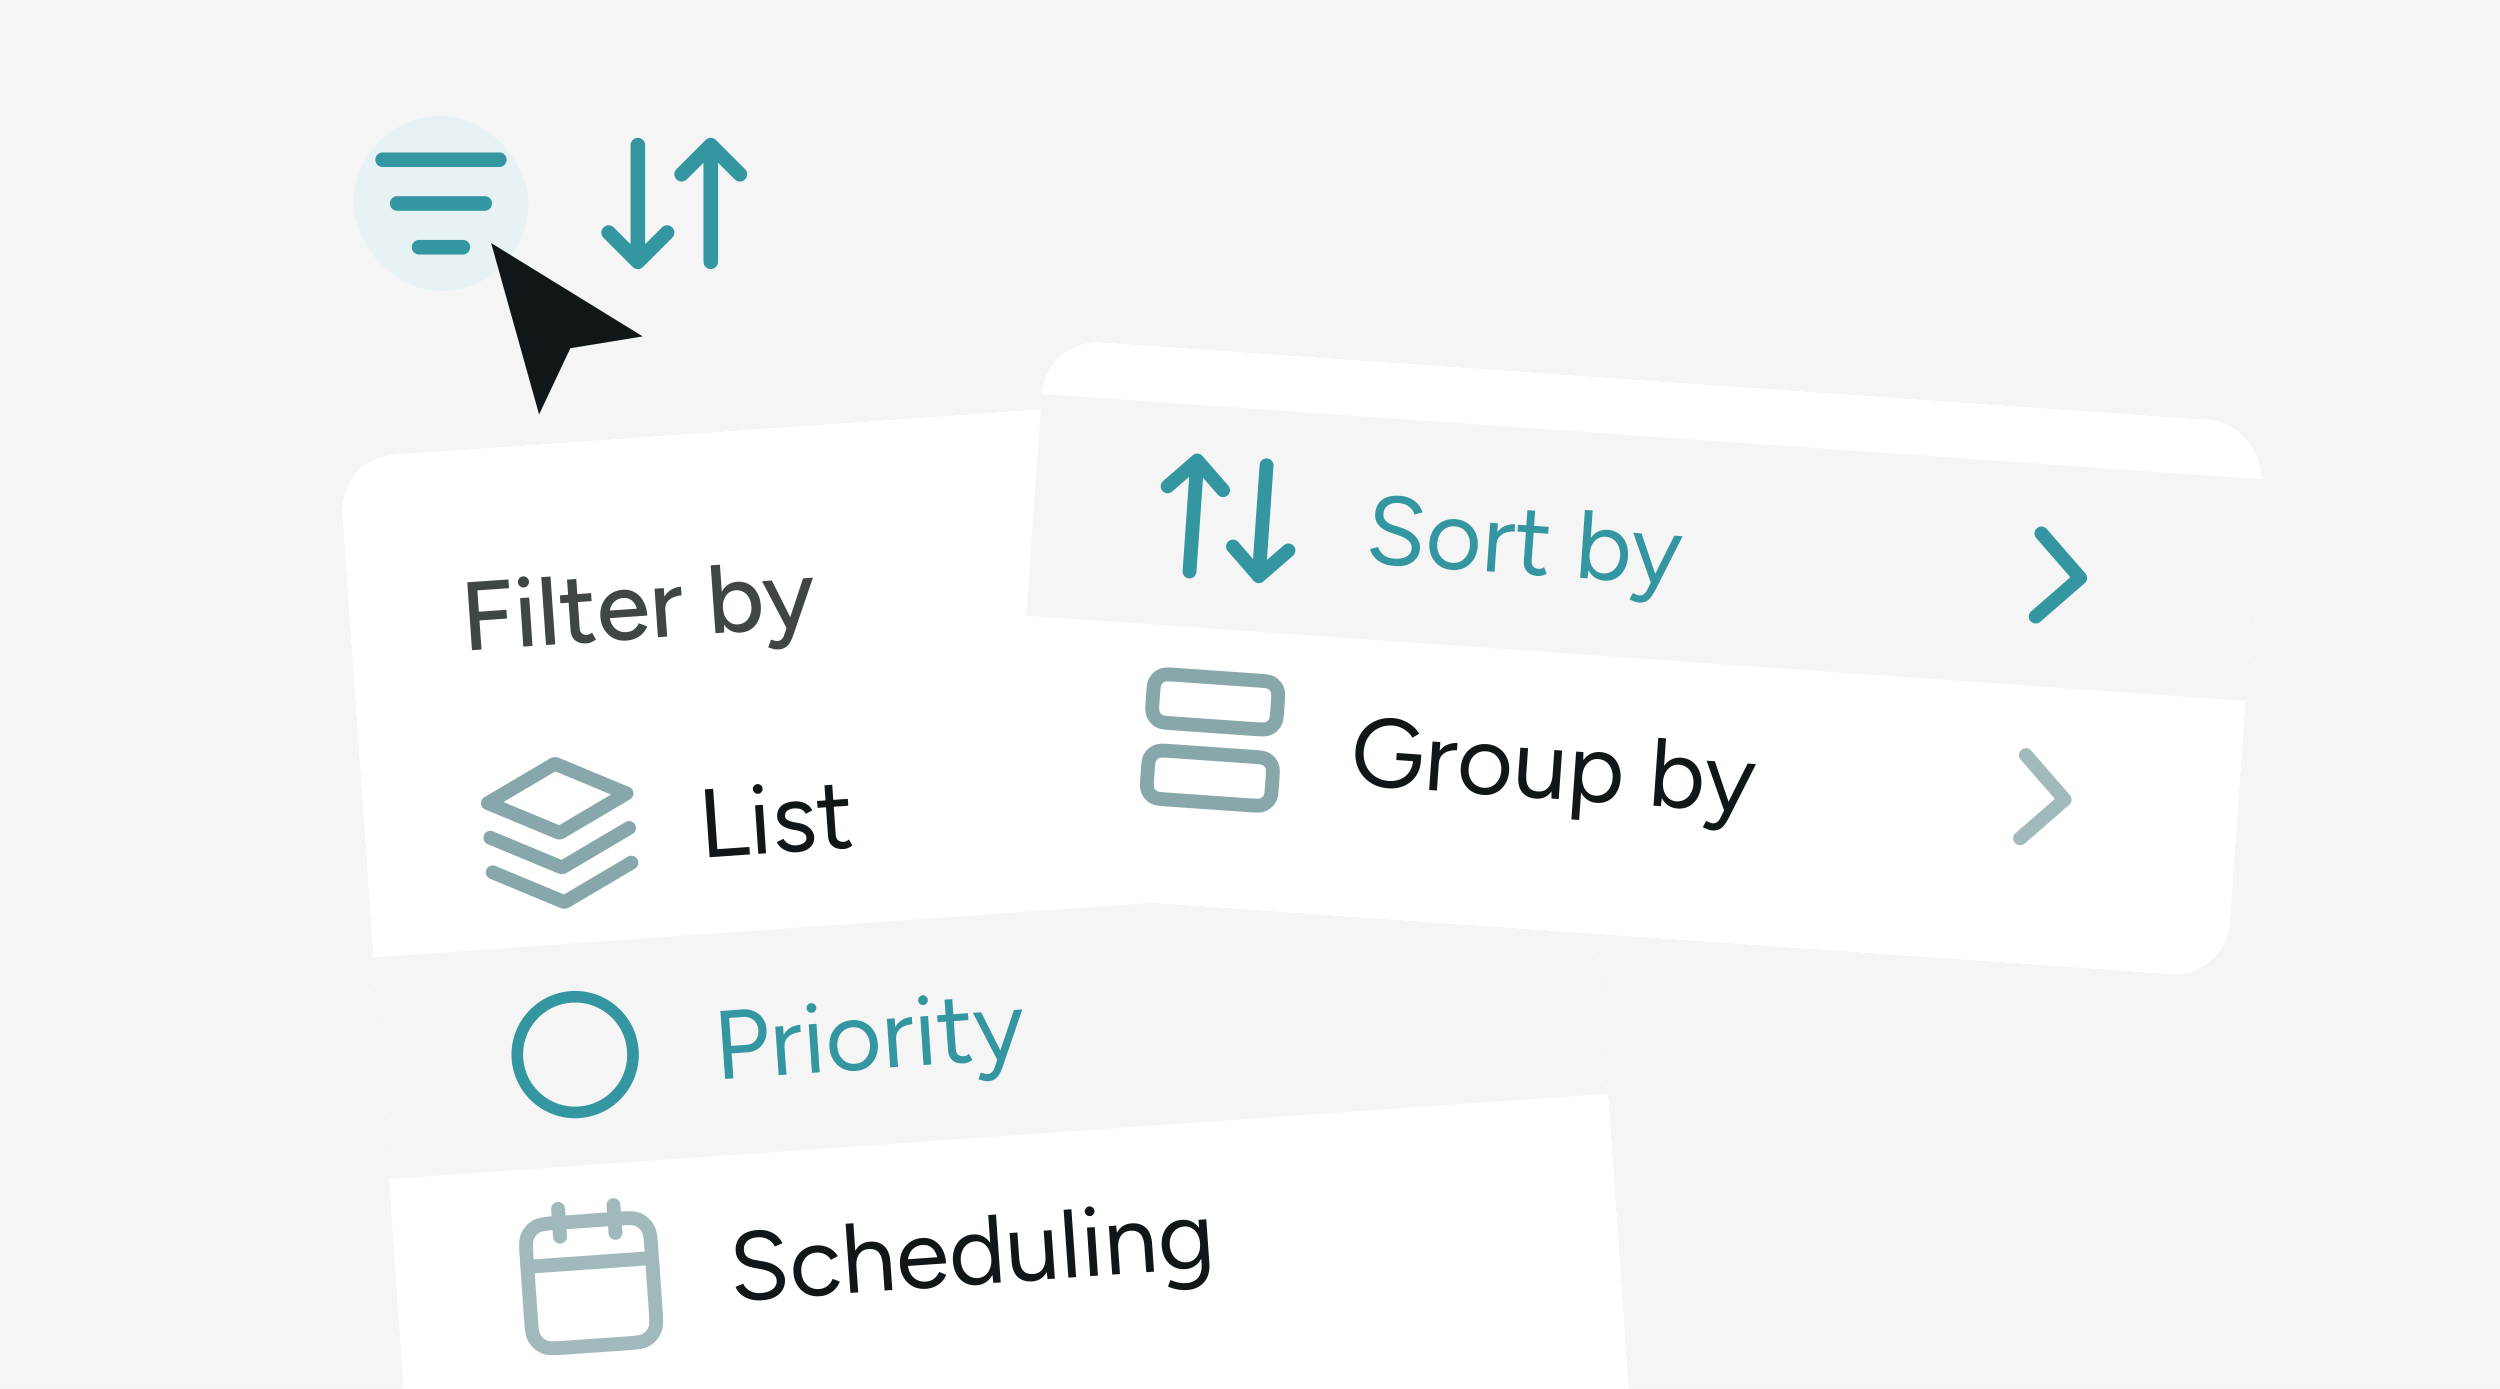 <svg xmlns="http://www.w3.org/2000/svg" width="1152" height="640" fill="none"><g clip-path="url(#a)"><path fill="#111718" fill-opacity=".04" d="M0 0h1152v640H0z"/><g filter="url(#b)"><rect width="563.2" height="563.2" x="156" y="211.289" fill="#fff" rx="25.6" shape-rendering="crispEdges" transform="rotate(-4 156 211.289)"/><path fill="#111718" d="m217.498 299.618-2.187-31.284 4.379-.306 2.188 31.283-4.38.307Zm2.861-13.673-.281-4.022 13.273-.929.282 4.023-13.274.928Zm-.968-13.854-.282-4.023 15.151-1.059.281 4.022-15.15 1.06Zm21.744 25.874-1.473-22.352 4.201-.294 1.518 22.349-4.246.297Zm.252-27.233c-.686.048-1.299-.164-1.841-.635-.544-.5-.84-1.094-.888-1.779-.05-.715.161-1.328.635-1.841.471-.541 1.049-.836 1.734-.884.715-.05 1.329.161 1.841.634.54.442.835 1.02.885 1.735.048.685-.163 1.314-.632 1.885-.441.54-1.019.835-1.734.885Zm10.216 26.501-2.187-31.284 4.245-.297 2.188 31.284-4.246.297Zm18.788-.775c-2.234.156-4.002-.289-5.302-1.336-1.303-1.076-2.03-2.687-2.18-4.832l-1.622-23.195 4.246-.297 1.578 22.569c.077 1.102.405 1.933.983 2.491.605.527 1.43.753 2.472.681a3.15 3.15 0 0 0 .971-.248c.349-.144.765-.413 1.246-.806l1.84 3.195c-.739.561-1.458.985-2.156 1.274a6.379 6.379 0 0 1-2.076.504Zm-12.159-18.461-.256-3.665 14.391-1.006.256 3.665-14.391 1.006Zm30.388 17.186c-2.175.152-4.131-.205-5.868-1.071-1.739-.897-3.147-2.19-4.224-3.882-1.076-1.691-1.694-3.683-1.855-5.978-.16-2.294.175-4.353 1.005-6.178.831-1.824 2.046-3.286 3.646-4.386 1.627-1.132 3.528-1.774 5.703-1.926 2.026-.142 3.85.255 5.472 1.189 1.65.903 2.974 2.277 3.971 4.124 1.025 1.814 1.628 4.003 1.807 6.565l-4.246.297c-.103-1.909-.454-3.501-1.052-4.777-.569-1.277-1.353-2.211-2.352-2.799-.971-.621-2.113-.886-3.424-.794-1.4.098-2.584.51-3.551 1.236-.969.697-1.695 1.661-2.178 2.892-.455 1.2-.623 2.649-.504 4.347.11 1.579.519 2.927 1.226 4.046a7.125 7.125 0 0 0 2.735 2.503c1.116.551 2.359.778 3.73.682 1.46-.102 2.643-.529 3.548-1.281a7.364 7.364 0 0 0 2.14-2.799l3.92 1.477a11.204 11.204 0 0 1-2.108 3.246c-.893.931-1.978 1.681-3.256 2.249-1.248.566-2.676.906-4.285 1.018Zm-9.113-10.231-.199-3.489 16.356-1.143.244 3.486-16.401 1.146Zm25.434-3.53c-.168-2.413.156-4.412.973-5.996.818-1.584 1.93-2.799 3.338-3.646a10.014 10.014 0 0 1 4.525-1.439l.281 4.022a11.852 11.852 0 0 0-3.799.894c-1.165.471-2.102 1.195-2.813 2.173-.682.946-.969 2.193-.861 3.743l-1.644.249Zm-1.751 12.204-1.563-22.346 4.246-.297 1.562 22.346-4.245.297Zm26.491-1.853-2.187-31.284 4.245-.296 1.897 27.127.068 4.172-4.023.281Zm11.613-.273c-1.877.131-3.55-.246-5.019-1.131-1.44-.887-2.593-2.184-3.461-3.89-.868-1.706-1.383-3.72-1.545-6.044-.165-2.354.065-4.421.689-6.201.622-1.81 1.584-3.254 2.885-4.334 1.332-1.081 2.936-1.687 4.813-1.818 1.996-.14 3.789.229 5.377 1.106 1.588.877 2.861 2.165 3.818 3.865.985 1.667 1.56 3.678 1.724 6.032.163 2.324-.127 4.395-.868 6.213-.711 1.816-1.792 3.269-3.243 4.358-1.451 1.09-3.174 1.704-5.17 1.844Zm-1.297-3.772c1.341-.093 2.495-.503 3.462-1.23.965-.756 1.69-1.735 2.175-2.936.512-1.234.715-2.625.606-4.174-.108-1.549-.486-2.885-1.133-4.008-.65-1.152-1.504-2.02-2.563-2.605-1.061-.614-2.261-.875-3.602-.781a5.664 5.664 0 0 0-3.235 1.259c-.908.722-1.588 1.698-2.041 2.927-.453 1.23-.626 2.604-.52 4.123.108 1.55.472 2.902 1.092 4.056.617 1.124 1.427 1.996 2.428 2.614.999.589 2.11.841 3.331.755Zm18.692 11.537c-.656.046-1.394-.022-2.215-.204a19.085 19.085 0 0 1-2.479-.77l1.32-3.595c.677.252 1.258.436 1.746.552.516.113.924.16 1.222.139.745-.052 1.356-.305 1.833-.757.507-.455.899-1.066 1.174-1.834l2.164-6.304 6.596-19.996 4.558-.319-8.835 25.857c-.471 1.41-.983 2.643-1.538 3.7-.555 1.057-1.275 1.886-2.161 2.486-.857.599-1.985.948-3.385 1.045Zm3.806-9.787-11.35-21.661 4.514-.315 9.446 18.83 1.502 2.859-4.112.287Z" opacity=".8"/><g clip-path="url(#c)"><path fill="#88A7AA" fill-rule="evenodd" d="M255.248 355.19Zm.652.267 25.65 10.659-23.917 14.125-25.651-10.659 23.918-14.125Zm1.124 25.14Zm1.26-.088c.001 0 .001 0 0 0Zm-1.776-25.407Zm-1.945-6.074a4.799 4.799 0 0 1 1.766-.123c.7.081 1.338.352 1.646.484l.085.035 31.856 13.238a3.2 3.2 0 0 1 .399 5.71l-29.703 17.543-.079.047c-.287.173-.882.53-1.564.708a4.815 4.815 0 0 1-1.765.124c-.7-.082-1.339-.353-1.647-.484a2.967 2.967 0 0 0-.085-.036l-31.856-13.238a3.198 3.198 0 0 1-.399-5.71l29.704-17.542a2.64 2.64 0 0 1 .078-.047c.287-.173.882-.531 1.564-.709Zm-31.558 35.786a3.2 3.2 0 0 1 4.183-1.727l31.561 13.115 29.428-17.379a3.2 3.2 0 1 1 3.254 5.51l-29.703 17.543-.079.047c-.287.173-.882.53-1.563.708a4.822 4.822 0 0 1-1.766.124c-.7-.082-1.339-.353-1.647-.484a2.967 2.967 0 0 0-.085-.036l-31.856-13.238a3.2 3.2 0 0 1-1.727-4.183Zm35.135 11.744Zm1.26-.088h.001Zm-35.279 4.306a3.2 3.2 0 0 1 4.183-1.728l31.561 13.115 29.428-17.379a3.2 3.2 0 1 1 3.255 5.51l-29.704 17.543-.079.047c-.287.173-.882.53-1.563.708a4.8 4.8 0 0 1-1.766.124c-.7-.082-1.339-.353-1.647-.484a2.967 2.967 0 0 0-.085-.036l-31.856-13.238a3.199 3.199 0 0 1-1.727-4.182Z" clip-rule="evenodd"/></g><path fill="#111718" d="m326.999 395.011-2.188-31.283 3.799-.266 2.187 31.284-3.798.265Zm3.173-.222-.241-3.441 15.374-1.075.24 3.441-15.373 1.075Zm19.24-1.345-1.473-22.352 3.576-.25 1.473 22.352-3.576.25Zm-.092-27.658c-.596.042-1.133-.145-1.611-.561-.478-.415-.738-.921-.78-1.517-.044-.626.143-1.163.561-1.611.416-.478.921-.738 1.517-.78.626-.043 1.163.143 1.611.561.476.386.736.892.78 1.518.042.595-.145 1.132-.561 1.611a2.053 2.053 0 0 1-1.517.779Zm18.115 26.937c-1.639.114-3.086-.024-4.341-.415-1.257-.421-2.33-1.005-3.221-1.751-.861-.748-1.503-1.587-1.927-2.515l3.037-1.515c.578.978 1.395 1.744 2.452 2.299a6.268 6.268 0 0 0 3.417.704c1.4-.098 2.558-.448 3.474-1.051.914-.633 1.336-1.456 1.265-2.469-.065-.924-.474-1.643-1.229-2.159-.725-.519-1.785-.909-3.181-1.17l-2.185-.431c-2.064-.395-3.699-1.089-4.906-2.082-1.21-1.024-1.862-2.22-1.958-3.591-.148-2.115.423-3.802 1.712-5.06 1.317-1.289 3.346-2.03 6.087-2.222 1.311-.091 2.516.019 3.616.331 1.1.313 2.062.799 2.886 1.46a6.118 6.118 0 0 1 1.871 2.339l-3.032 1.605c-.458-.986-1.15-1.672-2.075-2.056-.925-.384-2.028-.532-3.309-.442-1.371.096-2.422.469-3.155 1.119-.735.62-1.066 1.451-.994 2.494.042.596.395 1.14 1.058 1.633.691.461 1.673.811 2.947 1.051l2.276.425c1.485.255 2.744.706 3.777 1.353 1.031.616 1.831 1.353 2.4 2.212.569.858.889 1.794.96 2.807.093 1.341-.183 2.528-.829 3.561-.646 1.033-1.562 1.861-2.746 2.482-1.186.592-2.568.943-4.147 1.054Zm21.398-1.497c-2.175.152-3.897-.296-5.168-1.345-1.271-1.049-1.979-2.601-2.122-4.657l-1.635-23.373 3.575-.25 1.61 23.016c.079 1.132.438 1.99 1.078 2.574.667.552 1.552.79 2.655.713a3.908 3.908 0 0 0 1.018-.206c.349-.145.792-.445 1.329-.902l1.589 2.808c-.739.561-1.416.953-2.029 1.175a6.036 6.036 0 0 1-1.9.447Zm-12.104-18.958-.221-3.173 14.167-.991.221 3.173-14.167.991Z"/><path fill="#111718" fill-opacity=".04" d="M172.072 441.129 733.9 401.842l7.143 102.15-561.828 39.288z"/><g clip-path="url(#d)"><path fill="#3396A1" fill-rule="evenodd" d="M263.35 462.016c-13.222.925-23.192 12.393-22.267 25.616.925 13.223 12.393 23.192 25.616 22.267 13.222-.924 23.192-12.393 22.267-25.615-.924-13.223-12.393-23.192-25.616-22.268Zm-27.587 25.988c-1.13-16.161 11.055-30.178 27.215-31.308 16.161-1.13 30.178 11.055 31.308 27.216 1.131 16.161-11.054 30.178-27.215 31.308-16.161 1.13-30.178-11.055-31.308-27.216Z" clip-rule="evenodd"/></g><path fill="#3396A1" d="m336.914 485.428-.241-3.441 7.598-.531c1.638-.115 2.937-.805 3.897-2.069.987-1.297 1.415-2.884 1.284-4.761-.09-1.281-.452-2.393-1.087-3.337a5.836 5.836 0 0 0-2.528-2.113c-1.023-.498-2.189-.686-3.497-.564l-6.57.459-.241-3.441 6.611-.507c2.026-.142 3.844.165 5.454.921 1.637.724 2.94 1.8 3.908 3.23.998 1.427 1.566 3.124 1.704 5.09.133 1.907-.15 3.633-.851 5.179-.7 1.546-1.72 2.8-3.06 3.762-1.342.932-2.937 1.463-4.784 1.592l-7.597.531Zm-2.772 11.736-2.188-31.284 3.799-.266 2.187 31.284-3.798.266Zm25.797-13.975c-.169-2.413.157-4.397.976-5.951.818-1.584 1.916-2.784 3.296-3.599a10.03 10.03 0 0 1 4.526-1.439l.234 3.352a11.012 11.012 0 0 0-3.752.936 6.356 6.356 0 0 0-2.803 2.307c-.706 1.037-.999 2.405-.88 4.103l-1.597.291Zm-1.119 12.249-1.563-22.345 3.575-.25 1.563 22.345-3.575.25Zm15.324-1.072-1.473-22.351 3.575-.25 1.473 22.351-3.575.25Zm-.093-27.657c-.596.041-1.133-.146-1.611-.561-.478-.416-.738-.922-.78-1.517a2.064 2.064 0 0 1 .561-1.612c.416-.478.922-.738 1.518-.779a2.055 2.055 0 0 1 1.611.561c.476.386.736.891.779 1.517.042.596-.145 1.133-.561 1.611-.385.476-.891.736-1.517.78Zm20.171 26.792c-2.175.153-4.146-.204-5.913-1.068-1.74-.896-3.147-2.19-4.224-3.881-1.076-1.692-1.694-3.684-1.855-5.978-.16-2.294.16-4.353.961-6.175.83-1.825 2.045-3.287 3.645-4.387 1.627-1.131 3.514-1.772 5.659-1.922 2.205-.155 4.177.217 5.916 1.113 1.767.864 3.174 2.143 4.22 3.836 1.076 1.692 1.695 3.684 1.855 5.978.161 2.295-.174 4.354-1.005 6.178-.801 1.823-2 3.299-3.597 4.428-1.6 1.1-3.487 1.726-5.662 1.878Zm-.232-3.307c1.49-.104 2.761-.552 3.814-1.344 1.052-.792 1.847-1.836 2.385-3.131.568-1.297.794-2.78.677-4.448-.116-1.669-.546-3.106-1.289-4.311-.713-1.208-1.661-2.13-2.843-2.766-1.182-.636-2.518-.901-4.008-.797-1.46.102-2.731.55-3.813 1.344-1.052.792-1.863 1.837-2.431 3.134-.538 1.295-.749 2.777-.632 4.446.115 1.638.53 3.076 1.245 4.314.743 1.205 1.705 2.126 2.888 2.762 1.212.634 2.548.899 4.007.797Zm17.361-10.6c-.169-2.413.157-4.397.976-5.951.818-1.584 1.916-2.784 3.296-3.599a10.03 10.03 0 0 1 4.525-1.439l.235 3.352a11.012 11.012 0 0 0-3.752.936 6.356 6.356 0 0 0-2.803 2.307c-.706 1.037-.999 2.405-.88 4.103l-1.597.291Zm-1.119 12.249-1.563-22.345 3.575-.25 1.563 22.345-3.575.25Zm15.324-1.072-1.473-22.351 3.575-.25 1.473 22.351-3.575.25Zm-.093-27.657c-.596.041-1.133-.146-1.611-.561-.478-.416-.738-.922-.78-1.518-.043-.625.143-1.162.561-1.611.416-.478.922-.738 1.518-.779a2.055 2.055 0 0 1 1.611.561c.476.385.736.891.779 1.517.042.596-.145 1.133-.561 1.611a2.056 2.056 0 0 1-1.517.78Zm18.696 26.895c-2.175.153-3.898-.296-5.169-1.345-1.271-1.048-1.978-2.601-2.122-4.657l-1.634-23.373 3.575-.25 1.609 23.016c.079 1.132.439 1.99 1.078 2.574.668.552 1.553.79 2.655.713a3.915 3.915 0 0 0 1.019-.206c.349-.144.792-.445 1.329-.902l1.588 2.808c-.739.561-1.415.953-2.028 1.175a6.015 6.015 0 0 1-1.9.447Zm-12.104-18.958-.222-3.173 14.167-.991.222 3.173-14.167.991Zm23.228 27.162c-.566.04-1.23-.033-1.991-.22a19.12 19.12 0 0 1-2.428-.683l1.131-3.088c.706.25 1.318.432 1.835.545.546.112.969.157 1.267.136.804-.056 1.444-.325 1.919-.808.507-.454.911-1.096 1.213-1.926l2.122-6.256 6.874-20.51 3.843-.269-8.944 26.224c-.474 1.351-.991 2.524-1.55 3.521-.529.996-1.208 1.777-2.037 2.343-.829.567-1.913.898-3.254.991Zm4.254-9.818-11.216-21.67 3.799-.266 9.703 19.306 1.244 2.383-3.53.247Z"/><path fill="#A0B9BB" fill-rule="evenodd" d="M256.944 553.887a3.2 3.2 0 0 1 3.415 2.969l.224 3.192 19.153-1.339-.223-3.192a3.2 3.2 0 0 1 6.384-.447l.224 3.198c1.518-.096 2.847-.157 4.005-.144 1.805.021 3.476.221 5.081.902a12.798 12.798 0 0 1 5.97 5.19c.898 1.494 1.328 3.121 1.6 4.905.262 1.718.41 3.839.59 6.408l1.893 27.079c.18 2.569.328 4.69.308 6.428-.021 1.804-.22 3.476-.902 5.08a12.796 12.796 0 0 1-5.189 5.97c-1.495.898-3.122 1.328-4.906 1.6-1.718.262-3.839.41-6.408.59l-27.078 1.894c-2.57.179-4.691.328-6.428.307-1.805-.021-3.476-.22-5.081-.901a12.798 12.798 0 0 1-5.97-5.19c-.898-1.494-1.328-3.122-1.6-4.906-.262-1.717-.41-3.838-.59-6.408l-1.893-27.078c-.18-2.57-.328-4.69-.308-6.428.021-1.805.22-3.476.901-5.08a12.801 12.801 0 0 1 5.19-5.971c1.495-.898 3.122-1.328 4.906-1.6 1.145-.174 2.47-.298 3.987-.415l-.224-3.197a3.201 3.201 0 0 1 2.969-3.416Zm-2.299 12.998c-1.421.109-2.536.215-3.468.357-1.392.212-2.093.47-2.574.759a6.396 6.396 0 0 0-2.595 2.985c-.22.517-.377 1.247-.393 2.655-.017 1.445.11 3.304.301 6.038l.045.639 51.075-3.572-.044-.638c-.192-2.735-.324-4.593-.542-6.022-.212-1.391-.469-2.093-.759-2.574a6.402 6.402 0 0 0-2.985-2.595c-.517-.219-1.247-.377-2.655-.393-.942-.011-2.061.039-3.484.129l.223 3.186a3.2 3.2 0 1 1-6.384.447l-.224-3.192-19.153 1.339.223 3.192a3.199 3.199 0 1 1-6.384.446l-.223-3.186Zm42.838 16.246-51.076 3.571 1.384 19.792c.192 2.734.324 4.593.542 6.021.212 1.392.469 2.093.759 2.575a6.402 6.402 0 0 0 2.985 2.595c.517.219 1.247.376 2.655.393 1.445.017 3.304-.111 6.038-.302l26.814-1.875c2.735-.191 4.593-.324 6.022-.542 1.392-.212 2.093-.469 2.574-.758a6.404 6.404 0 0 0 2.595-2.986c.22-.517.377-1.247.393-2.654.017-1.445-.11-3.304-.301-6.039l-1.384-19.791Z" clip-rule="evenodd"/><path fill="#111718" d="M351.333 599.148c-1.728.121-3.275.05-4.641-.214-1.367-.294-2.566-.734-3.595-1.32-1.031-.617-1.888-1.306-2.57-2.066a8.987 8.987 0 0 1-1.569-2.54l3.532-1.505c.539 1.28 1.513 2.365 2.922 3.254 1.437.858 3.139 1.218 5.106 1.08 2.413-.169 4.272-.778 5.575-1.827 1.304-1.049 1.901-2.363 1.791-3.942-.103-1.46-.796-2.594-2.08-3.403-1.286-.838-2.945-1.44-4.976-1.807l-3.504-.654a15.423 15.423 0 0 1-3.998-1.292c-1.211-.634-2.212-1.462-3.003-2.484-.762-1.055-1.196-2.342-1.302-3.861-.198-2.831.556-5.099 2.263-6.805 1.735-1.738 4.33-2.728 7.786-2.97 2.056-.144 3.853.075 5.391.656 1.535.552 2.801 1.316 3.798 2.294 1.024.947 1.771 2.002 2.242 3.167l-3.488 1.501c-.67-1.45-1.705-2.545-3.104-3.286-1.401-.77-3.055-1.088-4.962-.955-1.996.14-3.556.743-4.679 1.809-1.095 1.035-1.584 2.386-1.467 4.055.1 1.43.638 2.5 1.616 3.21.976.68 2.221 1.147 3.736 1.401l3.5.608c3.089.503 5.497 1.532 7.222 3.088 1.753 1.524 2.697 3.239 2.83 5.146.115 1.639-.197 3.173-.936 4.601-.74 1.4-1.902 2.559-3.484 3.478-1.555.887-3.539 1.415-5.952 1.583Zm26.379-1.844c-2.205.154-4.191-.201-5.958-1.066a10.703 10.703 0 0 1-4.268-3.878c-1.076-1.691-1.694-3.684-1.855-5.978-.16-2.294.16-4.352.961-6.175.83-1.824 2.06-3.287 3.69-4.389 1.627-1.132 3.528-1.774 5.703-1.926 2.145-.15 4.101.207 5.868 1.072 1.767.864 3.16 2.159 4.179 3.884l-3.159 1.703a6.494 6.494 0 0 0-2.786-2.59c-1.18-.606-2.5-.858-3.96-.756-1.46.103-2.731.551-3.813 1.345-1.052.792-1.862 1.852-2.427 3.179-.539 1.295-.75 2.762-.636 4.4.115 1.639.53 3.077 1.245 4.314.743 1.206 1.706 2.126 2.888 2.762 1.212.634 2.548.9 4.007.798 1.46-.102 2.73-.565 3.81-1.389 1.11-.826 1.916-1.931 2.418-3.313l3.366 1.247c-.76 1.969-1.952 3.549-3.576 4.741-1.623 1.191-3.522 1.863-5.697 2.015Zm14.175-1.53-2.228-31.865 3.575-.25 2.228 31.865-3.575.25Zm15.731-1.1-.8-11.441 3.482-1.591.893 12.782-3.575.25Zm-.8-11.441c-.154-2.205-.54-3.87-1.157-4.994-.588-1.127-1.344-1.867-2.267-2.222-.925-.384-1.953-.537-3.085-.458-1.967.138-3.452.945-4.457 2.423-.976 1.445-1.376 3.434-1.199 5.967l-1.743.122c-.165-2.354.036-4.404.603-6.15.566-1.746 1.474-3.112 2.722-4.098 1.249-.985 2.796-1.543 4.644-1.672 2.681-.187 4.87.498 6.565 2.056 1.696 1.558 2.648 4.036 2.856 7.435l-3.482 1.591Zm19.814 10.65c-2.175.152-4.131-.205-5.868-1.072-1.739-.896-3.147-2.19-4.223-3.881-1.047-1.693-1.65-3.687-1.811-5.981-.16-2.294.16-4.352.96-6.175.831-1.824 2.031-3.285 3.601-4.383 1.598-1.13 3.469-1.77 5.614-1.92 2.056-.144 3.88.253 5.473 1.189 1.62.905 2.911 2.252 3.875 4.041.963 1.789 1.532 3.934 1.707 6.437l-3.575.25c-.133-1.907-.5-3.513-1.1-4.818-.603-1.335-1.436-2.34-2.501-3.014-1.036-.676-2.268-.964-3.698-.864-1.46.102-2.731.55-3.814 1.345-1.054.762-1.834 1.804-2.341 3.127-.506 1.323-.699 2.849-.578 4.577.119 1.698.55 3.15 1.293 4.355a7.533 7.533 0 0 0 2.929 2.714c1.21.604 2.545.855 4.005.753 1.549-.108 2.834-.572 3.854-1.392a8.028 8.028 0 0 0 2.345-3.083l3.237 1.345a9.945 9.945 0 0 1-2.066 3.199c-.864.928-1.919 1.676-3.167 2.242-1.218.564-2.602.901-4.151 1.009Zm-9.486-10.429-.171-3.087 16.58-1.159.216 3.083-16.625 1.163Zm40.594 7.715-.47-4.144-1.897-27.127 3.576-.25 2.187 31.283-3.396.238Zm-7.694 1.077c-1.997.139-3.789-.229-5.377-1.106-1.588-.877-2.876-2.164-3.863-3.862-.959-1.729-1.519-3.741-1.679-6.035-.163-2.324.112-4.394.823-6.21.741-1.818 1.837-3.272 3.288-4.362 1.45-1.089 3.174-1.704 5.17-1.843 1.877-.132 3.55.246 5.019 1.131 1.499.883 2.697 2.176 3.595 3.88.897 1.704 1.427 3.718 1.59 6.041.16 2.295-.084 4.363-.734 6.204-.652 1.812-1.658 3.26-3.019 4.343-1.332 1.081-2.936 1.688-4.813 1.819Zm.576-3.319c1.311-.092 2.448-.53 3.411-1.316.963-.786 1.683-1.839 2.159-3.16.506-1.323.702-2.804.588-4.442-.115-1.639-.515-3.078-1.2-4.318-.656-1.241-1.515-2.184-2.578-2.828-1.063-.644-2.265-.92-3.606-.826-1.4.098-2.627.543-3.679 1.335-1.023.79-1.802 1.848-2.338 3.173-.536 1.324-.747 2.806-.632 4.445.114 1.639.529 3.077 1.244 4.314.716 1.237 1.65 2.175 2.802 2.813 1.152.638 2.429.908 3.829.81Zm32.097.495-.511-4.096-1.275-18.234 3.575-.25 1.563 22.346-3.352.234Zm-16.579-8.451-.893-12.782 3.575-.25.8 11.441-3.482 1.591Zm3.482-1.591c.154 2.205.525 3.87 1.113 4.997.588 1.127 1.344 1.882 2.269 2.266.953.353 1.995.49 3.127.41 1.937-.135 3.393-.94 4.367-2.416 1.005-1.477 1.42-3.467 1.245-5.97l1.742-.122c.165 2.354-.036 4.404-.602 6.15-.567 1.746-1.474 3.112-2.723 4.098-1.218.983-2.751 1.539-4.599 1.669-2.711.189-4.914-.495-6.61-2.053-1.666-1.56-2.603-4.04-2.811-7.438l3.482-1.591Zm22.689 9.371-2.188-31.283 3.575-.25 2.188 31.283-3.575.25Zm10.043-.702-1.473-22.352 3.575-.25 1.473 22.352-3.575.25Zm-.093-27.658c-.596.042-1.133-.145-1.611-.561-.478-.415-.738-.921-.78-1.517-.044-.626.143-1.163.561-1.611.416-.478.922-.738 1.518-.78a2.063 2.063 0 0 1 1.611.561c.476.386.736.892.779 1.518.042.595-.145 1.133-.561 1.611a2.052 2.052 0 0 1-1.517.779Zm10.256 26.947-1.562-22.345 3.352-.234.511 4.096 1.275 18.233-3.576.25Zm15.687-1.097-.8-11.44 3.481-1.591.894 12.781-3.575.25Zm-.8-11.44c-.154-2.205-.525-3.871-1.113-4.997-.588-1.127-1.343-1.867-2.266-2.222-.925-.384-1.954-.537-3.086-.458-1.966.138-3.452.945-4.456 2.422-.977 1.446-1.377 3.435-1.2 5.967l-1.743.122c-.164-2.353.037-4.403.603-6.15.567-1.746 1.459-3.11 2.678-4.094 1.248-.985 2.796-1.543 4.643-1.672 2.712-.189 4.9.496 6.566 2.056 1.696 1.558 2.648 4.036 2.855 7.435l-3.481 1.591Zm19.635 19.644c-1.431.1-2.752.043-3.965-.172-1.18-.187-2.2-.43-3.059-.729-.828-.271-1.429-.514-1.803-.727l1.138-2.999c.402.182.971.396 1.707.644.737.278 1.59.488 2.558.63 1 .169 2.051.216 3.154.139 1.43-.1 2.69-.488 3.781-1.163 1.122-.647 1.952-1.619 2.491-2.914.57-1.267.787-2.869.651-4.806l-1.415-20.245 3.575-.25 1.413 20.201c.179 2.562-.148 4.74-.98 6.535-.833 1.795-2.053 3.183-3.661 4.163-1.608.981-3.47 1.545-5.585 1.693Zm-.81-9.644c-1.996.14-3.787-.214-5.373-1.061-1.586-.847-2.871-2.09-3.854-3.727-.955-1.67-1.509-3.607-1.663-5.812-.159-2.264.12-4.275.835-6.032.744-1.788 1.842-3.212 3.294-4.272 1.453-1.059 3.178-1.659 5.174-1.799 1.877-.131 3.549.231 5.016 1.087 1.467.855 2.648 2.12 3.544 3.794.923 1.642 1.464 3.595 1.622 5.859.156 2.235-.109 4.229-.794 5.984-.656 1.752-1.651 3.154-2.985 4.206-1.333 1.051-2.939 1.642-4.816 1.773Zm.634-3.143c1.311-.091 2.448-.53 3.411-1.316.963-.786 1.685-1.809 2.165-3.071.479-1.29.661-2.755.546-4.394-.11-1.579-.506-2.958-1.187-4.138-.654-1.212-1.511-2.125-2.572-2.74-1.033-.646-2.22-.922-3.561-.828-1.4.097-2.627.542-3.679 1.335-1.025.76-1.806 1.788-2.344 3.083-.511 1.263-.711 2.684-.6 4.263.114 1.639.528 3.062 1.241 4.269.711 1.178 1.628 2.087 2.751 2.727 1.152.638 2.429.908 3.829.81Z"/></g><g filter="url(#e)"><rect width="563.2" height="256" x="481.859" y="156" fill="#fff" rx="25.6" shape-rendering="crispEdges" transform="rotate(4 481.859 156)"/><path fill="#111718" fill-opacity=".04" d="m480.073 181.539 561.828 39.287-7.143 102.15L472.93 283.69z"/><path fill="#3396A1" fill-rule="evenodd" d="M549.609 209.799a3.2 3.2 0 0 1 4.514.316l11.876 13.662a3.2 3.2 0 0 1-4.83 4.199l-6.807-7.832-3.033 43.369a3.2 3.2 0 1 1-6.384-.446l3.032-43.369-7.831 6.808a3.2 3.2 0 0 1-4.199-4.831l13.662-11.876Zm27.797 47.793 3.032-43.368a3.2 3.2 0 0 1 6.385.446l-3.033 43.369 7.831-6.808a3.2 3.2 0 0 1 4.199 4.83l-13.662 11.876a3.199 3.199 0 0 1-4.514-.316l-11.876-13.661a3.2 3.2 0 1 1 4.83-4.199l6.808 7.831Z" clip-rule="evenodd"/><path fill="#3396A1" d="M642.741 260.817c-1.728-.121-3.25-.407-4.566-.858-1.313-.481-2.439-1.084-3.376-1.808-.935-.754-1.688-1.555-2.257-2.403a8.968 8.968 0 0 1-1.201-2.734l3.707-.998c.355 1.342 1.169 2.552 2.441 3.629 1.304 1.049 2.939 1.642 4.905 1.78 2.414.169 4.339-.176 5.776-1.033 1.437-.858 2.211-2.076 2.322-3.655.102-1.46-.427-2.68-1.586-3.659-1.157-1.009-2.716-1.837-4.676-2.483l-3.379-1.134a15.489 15.489 0 0 1-3.779-1.836c-1.112-.797-1.988-1.756-2.628-2.879-.608-1.15-.859-2.485-.753-4.004.198-2.831 1.261-4.972 3.189-6.424 1.96-1.48 4.667-2.099 8.124-1.857 2.055.144 3.804.61 5.246 1.4 1.444.759 2.591 1.693 3.442 2.8.882 1.08 1.476 2.229 1.78 3.448l-3.663 1.001c-.462-1.529-1.334-2.757-2.617-3.685-1.28-.958-2.874-1.504-4.78-1.637-1.997-.14-3.625.24-4.885 1.14-1.229.872-1.902 2.143-2.018 3.811-.1 1.43.284 2.565 1.154 3.404.871.81 2.039 1.445 3.504 1.907l3.382 1.09c2.989.927 5.23 2.281 6.722 4.062 1.524 1.754 2.219 3.584 2.086 5.491-.115 1.638-.637 3.114-1.567 4.426-.928 1.282-2.24 2.268-3.934 2.958-1.664.662-3.702.909-6.115.74Zm26.29 1.839c-2.175-.152-4.077-.78-5.707-1.881-1.598-1.13-2.812-2.607-3.642-4.432-.831-1.824-1.166-3.884-1.005-6.178.16-2.294.764-4.288 1.81-5.981 1.077-1.691 2.483-2.97 4.221-3.836 1.769-.895 3.726-1.267 5.871-1.117 2.205.154 4.106.796 5.703 1.926 1.63 1.102 2.845 2.564 3.646 4.387.83 1.824 1.165 3.883 1.005 6.178-.161 2.294-.779 4.286-1.855 5.978-1.047 1.693-2.44 2.988-4.179 3.884-1.737.866-3.693 1.224-5.868 1.072Zm.231-3.308c1.49.105 2.811-.162 3.963-.8 1.153-.638 2.085-1.561 2.798-2.769.743-1.205 1.173-2.642 1.29-4.311.117-1.668-.109-3.151-.677-4.448-.538-1.295-1.348-2.34-2.431-3.134-1.082-.794-2.368-1.243-3.857-1.348-1.46-.102-2.781.165-3.963.801-1.153.638-2.1 1.56-2.843 2.765-.714 1.208-1.129 2.646-1.245 4.314-.115 1.639.096 3.121.632 4.446.568 1.297 1.393 2.343 2.475 3.137 1.112.796 2.398 1.245 3.858 1.347Zm18.667-8.08c.169-2.414.767-4.333 1.795-5.758 1.03-1.455 2.285-2.49 3.765-3.105a10.01 10.01 0 0 1 4.681-.795l-.234 3.352a11.004 11.004 0 0 0-3.846.404 6.364 6.364 0 0 0-3.096 1.895c-.844.929-1.325 2.242-1.444 3.94l-1.621.067Zm-2.813 11.973 1.562-22.345 3.576.25-1.563 22.345-3.575-.25Zm23.465 2.18c-2.175-.152-3.819-.836-4.932-2.051-1.112-1.216-1.597-2.851-1.453-4.907l1.635-23.373 3.575.25-1.61 23.015c-.079 1.133.158 2.032.71 2.7.584.639 1.427.998 2.529 1.075.358.025.704.004 1.038-.062.366-.095.846-.331 1.441-.708l1.183 3.002c-.81.452-1.534.746-2.173.881a6.04 6.04 0 0 1-1.943.178Zm-9.348-20.458.222-3.174 14.167.991-.222 3.173-14.167-.99Zm28.915 21.288 2.188-31.284 3.575.25-1.897 27.127-.469 4.144-3.397-.237Zm11.091 1.314c-1.877-.131-3.496-.738-4.858-1.822-1.331-1.081-2.323-2.527-2.975-4.339-.649-1.842-.894-3.91-.734-6.204.163-2.324.693-4.338 1.591-6.042.897-1.703 2.08-2.998 3.549-3.883 1.499-.883 3.187-1.259 5.064-1.128 1.996.14 3.72.754 5.171 1.844 1.45 1.089 2.531 2.542 3.243 4.358.741 1.818 1.03 3.889.868 6.213-.161 2.294-.736 4.305-1.725 6.032-.957 1.7-2.229 2.988-3.818 3.865-1.588.877-3.38 1.246-5.376 1.106Zm-.577-3.319c1.401.098 2.662-.173 3.785-.813 1.152-.638 2.086-1.576 2.801-2.813.745-1.235 1.175-2.672 1.29-4.311.114-1.639-.096-3.12-.633-4.445-.506-1.323-1.285-2.38-2.338-3.173-1.052-.792-2.278-1.237-3.679-1.335-1.311-.091-2.512.184-3.605.826-1.063.644-1.937 1.586-2.623 2.826-.656 1.241-1.041 2.681-1.155 4.32-.115 1.639.066 3.118.543 4.439.506 1.323 1.241 2.377 2.204 3.163.963.786 2.099 1.225 3.41 1.316Zm16.453 13.411c-.566-.039-1.213-.204-1.941-.495a19.25 19.25 0 0 1-2.309-1.015l1.55-2.9c.664.346 1.245.611 1.741.795.526.187.937.29 1.235.311.805.056 1.476-.121 2.014-.533.565-.379 1.055-.959 1.469-1.738l2.972-5.9 9.662-19.354 3.843.269-12.507 24.723c-.658 1.272-1.333 2.362-2.025 3.272-.663.912-1.444 1.591-2.343 2.037-.9.446-2.02.622-3.361.528Zm5.579-9.131-8.091-23.02 3.799.266 6.922 20.468.901 2.533-3.531-.247Z"/><path fill="#3396A1" fill-rule="evenodd" d="M938.611 243.414a3.2 3.2 0 0 1 4.515.316l17.814 20.493a3.2 3.2 0 0 1-.316 4.514l-20.493 17.814a3.2 3.2 0 0 1-4.198-4.83l18.077-15.715-15.714-18.077a3.2 3.2 0 0 1 .315-4.515Z" clip-rule="evenodd"/><path fill="#88A7AA" fill-rule="evenodd" d="m542.335 307.784 37.276 2.607c1.682.118 3.134.219 4.323.4 1.255.192 2.494.507 3.659 1.207a9.597 9.597 0 0 1 3.892 4.478c.531 1.251.671 2.522.686 3.791.014 1.203-.087 2.654-.205 4.337l-.151 2.162c-.118 1.682-.219 3.134-.401 4.323-.191 1.255-.506 2.494-1.206 3.659a9.602 9.602 0 0 1-4.478 3.892c-1.251.531-2.522.671-3.791.686-1.203.014-2.655-.087-4.338-.205l-37.275-2.607c-1.683-.117-3.135-.219-4.323-.4-1.255-.191-2.495-.507-3.659-1.207a9.595 9.595 0 0 1-3.893-4.478c-.531-1.251-.671-2.522-.686-3.791-.014-1.202.088-2.654.206-4.337l.151-2.161c.117-1.683.219-3.135.4-4.324.191-1.254.507-2.494 1.207-3.659a9.598 9.598 0 0 1 4.478-3.892c1.25-.531 2.522-.671 3.791-.686 1.202-.014 2.654.088 4.337.205Zm-4.262 6.195c-.872.01-1.202.108-1.366.177a3.195 3.195 0 0 0-1.492 1.298c-.092.152-.235.465-.366 1.327-.137.9-.223 2.088-.351 3.928l-.134 1.915c-.129 1.841-.21 3.03-.199 3.939.01.872.108 1.202.177 1.366a3.2 3.2 0 0 0 1.298 1.492c.152.092.465.235 1.327.366.9.137 2.088.223 3.928.351l37.03 2.59c1.84.128 3.029.209 3.939.198.872-.01 1.202-.108 1.365-.177a3.201 3.201 0 0 0 1.493-1.297c.091-.153.234-.466.365-1.328.138-.899.223-2.087.352-3.928l.134-1.915c.129-1.841.209-3.029.198-3.939-.01-.872-.108-1.202-.177-1.365a3.196 3.196 0 0 0-1.297-1.493c-.153-.092-.466-.234-1.328-.366-.899-.137-2.087-.223-3.928-.351l-37.03-2.59c-1.84-.128-3.029-.209-3.938-.198Zm1.807 28.92 37.275 2.606c1.683.118 3.135.219 4.323.401 1.255.191 2.495.506 3.659 1.206a9.6 9.6 0 0 1 3.893 4.478c.531 1.251.671 2.522.686 3.791.014 1.203-.088 2.655-.206 4.337l-.151 2.162c-.117 1.683-.219 3.134-.4 4.323-.191 1.255-.507 2.494-1.207 3.659a9.6 9.6 0 0 1-4.478 3.893c-1.25.531-2.522.67-3.791.685-1.202.014-2.654-.087-4.337-.205l-37.276-2.607c-1.682-.117-3.134-.219-4.323-.4-1.255-.191-2.494-.507-3.659-1.207a9.595 9.595 0 0 1-3.892-4.477c-.531-1.251-.671-2.522-.686-3.792-.014-1.202.087-2.654.205-4.337l.151-2.161c.118-1.683.219-3.135.401-4.323.191-1.255.506-2.495 1.206-3.659a9.604 9.604 0 0 1 4.478-3.893c1.251-.531 2.522-.671 3.791-.686 1.203-.014 2.655.088 4.338.206Zm-4.263 6.194c-.872.01-1.202.108-1.365.177a3.203 3.203 0 0 0-1.493 1.298c-.091.152-.234.465-.365 1.327-.138.9-.223 2.088-.352 3.928l-.134 1.916c-.129 1.84-.209 3.029-.198 3.938.01.873.108 1.202.177 1.366a3.201 3.201 0 0 0 1.297 1.493c.153.091.466.234 1.328.365.899.137 2.087.223 3.928.352l37.03 2.589c1.84.129 3.029.209 3.938.199.872-.01 1.202-.108 1.366-.178a3.199 3.199 0 0 0 1.492-1.297c.092-.152.235-.465.366-1.328.137-.899.223-2.087.351-3.928l.134-1.915c.129-1.841.21-3.029.199-3.939-.01-.872-.108-1.202-.177-1.365a3.203 3.203 0 0 0-1.298-1.493c-.152-.091-.465-.234-1.327-.366-.9-.137-2.088-.222-3.928-.351l-37.03-2.589c-1.84-.129-3.029-.21-3.939-.199Z" clip-rule="evenodd"/><path fill="#111718" d="M639.754 363.256c-3.188-.223-5.955-1.105-8.303-2.646-2.345-1.571-4.133-3.612-5.365-6.124-1.199-2.539-1.69-5.372-1.471-8.501.223-3.188 1.104-5.94 2.643-8.258 1.571-2.345 3.626-4.117 6.165-5.317 2.541-1.23 5.406-1.733 8.594-1.51 1.668.117 3.272.513 4.812 1.19a16.178 16.178 0 0 1 4.178 2.538c1.245 1.045 2.226 2.206 2.945 3.484l-3.138 1.846c-.529-.995-1.274-1.9-2.235-2.716a11.752 11.752 0 0 0-3.227-2.022 10.934 10.934 0 0 0-3.576-.879c-2.413-.168-4.597.233-6.551 1.204-1.952.941-3.531 2.328-4.737 4.16-1.206 1.831-1.897 4.014-2.074 6.546-.171 2.443.197 4.669 1.104 6.679a11.955 11.955 0 0 0 4.109 4.823c1.83 1.236 3.951 1.938 6.365 2.107 2.026.141 3.842-.151 5.45-.877 1.64-.753 2.958-1.844 3.956-3.271 1-1.457 1.569-3.168 1.707-5.135l3.638-.015c-.191 2.741-.955 5.098-2.29 7.07-1.334 1.943-3.099 3.421-5.295 4.435-2.195.985-4.663 1.381-7.404 1.189Zm3.651-13.038.229-3.262 11.306.791-.206 2.949-1.809.188-9.52-.666Zm17.96 1.84c.168-2.413.767-4.332 1.794-5.758 1.03-1.454 2.285-2.489 3.765-3.104a10.027 10.027 0 0 1 4.682-.796l-.235 3.352a10.975 10.975 0 0 0-3.845.405 6.362 6.362 0 0 0-3.097 1.894c-.843.929-1.324 2.243-1.443 3.941l-1.621.066Zm-2.814 11.974 1.563-22.346 3.575.25-1.562 22.346-3.576-.25Zm24.94 2.283c-2.175-.152-4.077-.779-5.706-1.881-1.598-1.13-2.812-2.607-3.643-4.432-.83-1.824-1.165-3.883-1.005-6.178.161-2.294.764-4.287 1.811-5.981 1.076-1.691 2.483-2.97 4.22-3.836 1.769-.894 3.726-1.267 5.871-1.117 2.205.155 4.106.797 5.704 1.926a10.078 10.078 0 0 1 3.645 4.387c.831 1.824 1.166 3.884 1.005 6.178-.16 2.294-.778 4.286-1.855 5.978-1.046 1.693-2.439 2.988-4.179 3.884-1.737.867-3.693 1.224-5.868 1.072Zm.231-3.307c1.49.104 2.811-.163 3.964-.801 1.152-.638 2.085-1.561 2.798-2.768.743-1.206 1.173-2.643 1.289-4.311.117-1.669-.109-3.152-.677-4.449-.538-1.295-1.348-2.34-2.43-3.134s-2.368-1.243-3.858-1.347c-1.46-.103-2.781.164-3.963.8-1.152.638-2.1 1.56-2.843 2.765-.713 1.208-1.128 2.646-1.245 4.315-.114 1.638.096 3.12.632 4.445.568 1.297 1.393 2.343 2.476 3.137 1.112.796 2.398 1.245 3.857 1.348Zm31.183 4.964.064-4.127 1.275-18.234 3.576.25-1.563 22.346-3.352-.235Zm-15.241-10.676.894-12.782 3.575.251-.8 11.44-3.669 1.091Zm3.669-1.091c-.154 2.205-.019 3.906.407 5.104.425 1.197 1.069 2.05 1.931 2.56.895.481 1.908.762 3.04.841 1.937.135 3.49-.459 4.661-1.785 1.2-1.323 1.888-3.236 2.063-5.739l1.743.122c-.165 2.354-.649 4.356-1.453 6.006-.804 1.651-1.893 2.877-3.266 3.679-1.344.804-2.939 1.142-4.787 1.013-2.711-.19-4.798-1.174-6.26-2.953-1.433-1.777-2.015-4.362-1.748-7.757l3.669-1.091Zm20.762 21.392 2.188-31.284 3.351.235-.064 4.127-1.9 27.172-3.575-.25Zm11.716-7.624c-1.877-.131-3.497-.738-4.858-1.821-1.332-1.082-2.323-2.528-2.975-4.34-.65-1.842-.894-3.91-.734-6.204.163-2.324.693-4.338 1.59-6.041.898-1.704 2.081-2.999 3.55-3.884 1.499-.883 3.187-1.259 5.064-1.128 1.996.14 3.72.754 5.171 1.844 1.45 1.089 2.531 2.542 3.243 4.358.741 1.818 1.03 3.89.867 6.213-.16 2.295-.735 4.305-1.724 6.033-.957 1.699-2.23 2.987-3.818 3.864-1.588.877-3.38 1.246-5.376 1.106Zm-.577-3.318c1.401.097 2.662-.174 3.785-.814 1.152-.638 2.086-1.575 2.801-2.813.745-1.235 1.175-2.672 1.29-4.311.114-1.638-.097-3.12-.633-4.445-.506-1.323-1.285-2.38-2.338-3.172-1.052-.793-2.278-1.238-3.679-1.335-1.311-.092-2.513.183-3.605.825-1.063.644-1.938 1.586-2.623 2.826-.656 1.241-1.041 2.681-1.155 4.32-.115 1.639.066 3.118.542 4.439.507 1.323 1.241 2.377 2.204 3.163.963.786 2.1 1.225 3.411 1.317Zm26.709 4.607 2.187-31.284 3.575.25-1.896 27.127-.47 4.144-3.396-.237Zm11.09 1.314c-1.877-.131-3.496-.738-4.857-1.822-1.332-1.081-2.324-2.527-2.975-4.339-.65-1.842-.895-3.91-.734-6.204.162-2.324.692-4.338 1.59-6.042.898-1.703 2.081-2.998 3.55-3.883 1.499-.883 3.187-1.259 5.064-1.128 1.996.14 3.719.754 5.17 1.844 1.451 1.089 2.532 2.542 3.243 4.358.741 1.818 1.031 3.889.868 6.213-.16 2.294-.735 4.305-1.724 6.032-.957 1.7-2.23 2.988-3.818 3.865-1.588.877-3.381 1.246-5.377 1.106Zm-.576-3.319c1.4.098 2.662-.173 3.784-.813 1.153-.638 2.086-1.575 2.802-2.813.745-1.235 1.175-2.672 1.289-4.311.115-1.638-.096-3.12-.632-4.445-.506-1.323-1.286-2.38-2.338-3.173-1.052-.792-2.279-1.237-3.679-1.335-1.311-.091-2.513.184-3.606.826-1.063.644-1.937 1.586-2.622 2.826-.656 1.241-1.041 2.681-1.156 4.32-.114 1.639.067 3.118.543 4.439.506 1.323 1.241 2.377 2.204 3.163.963.786 2.1 1.225 3.411 1.316Zm16.453 13.411c-.566-.039-1.213-.204-1.941-.495a19.26 19.26 0 0 1-2.31-1.015l1.55-2.9a15.72 15.72 0 0 0 1.741.795c.526.187.938.29 1.236.311.804.056 1.475-.121 2.013-.533.566-.379 1.055-.959 1.469-1.738l2.972-5.9 9.662-19.354 3.843.269-12.507 24.723c-.657 1.272-1.333 2.362-2.025 3.272-.662.912-1.443 1.591-2.343 2.037-.899.446-2.019.622-3.36.528Zm5.578-9.131-8.09-23.02 3.798.266 6.922 20.468.901 2.533-3.531-.247Z"/><path fill="#A0B9BB" fill-rule="evenodd" d="M931.468 345.563a3.2 3.2 0 0 1 4.515.316l17.814 20.492a3.2 3.2 0 0 1-.316 4.515l-20.493 17.813a3.199 3.199 0 1 1-4.198-4.83l18.077-15.714-15.714-18.078a3.199 3.199 0 0 1 .315-4.514Z" clip-rule="evenodd"/></g><rect width="80.64" height="80.64" x="162.88" y="53.441" fill="#E6F2F3" rx="40.32"/><path fill="#3396A1" fill-rule="evenodd" d="M172.96 73.602a3.36 3.36 0 0 1 3.36-3.36h53.76a3.36 3.36 0 1 1 0 6.72h-53.76a3.36 3.36 0 0 1-3.36-3.36Zm6.72 20.16a3.36 3.36 0 0 1 3.36-3.36h40.32a3.36 3.36 0 1 1 0 6.72h-40.32a3.36 3.36 0 0 1-3.36-3.36Zm10.08 20.16a3.36 3.36 0 0 1 3.36-3.36h20.16a3.36 3.36 0 0 1 0 6.72h-20.16a3.36 3.36 0 0 1-3.36-3.36ZM293.92 63.52a3.36 3.36 0 0 1 3.36 3.36v45.648l7.704-7.704a3.36 3.36 0 1 1 4.752 4.751l-13.44 13.44a3.359 3.359 0 0 1-4.752 0l-13.44-13.44a3.36 3.36 0 1 1 4.752-4.751l7.704 7.704V66.879a3.36 3.36 0 0 1 3.36-3.36Zm31.224.984a3.36 3.36 0 0 1 4.752 0l13.44 13.44a3.36 3.36 0 0 1-4.752 4.751l-7.704-7.704v45.649a3.36 3.36 0 0 1-6.72 0V74.991l-7.704 7.704a3.36 3.36 0 0 1-4.752-4.751l13.44-13.44Z" clip-rule="evenodd"/><path fill="#111718" d="m226.312 112 22.101 78.999 14.412-30.545 33.335-5.434L226.312 112Z"/></g><defs><clipPath id="a"><path fill="#fff" d="M0 0h1152v640H0z"/></clipPath><clipPath id="c"><path fill="#fff" d="m216.897 348.176 76.613-5.357 5.357 76.613-76.613 5.357z"/></clipPath><clipPath id="d"><path fill="#fff" d="m230.87 456.266 63.844-4.464 4.465 63.844-63.845 4.464z"/></clipPath><filter id="b" width="652.315" height="652.313" x="130.4" y="146.404" color-interpolation-filters="sRGB" filterUnits="userSpaceOnUse"><feFlood flood-opacity="0" result="BackgroundImageFix"/><feColorMatrix in="SourceAlpha" result="hardAlpha" values="0 0 0 0 0 0 0 0 0 0 0 0 0 0 0 0 0 0 127 0"/><feOffset/><feGaussianBlur stdDeviation="12.8"/><feComposite in2="hardAlpha" operator="out"/><feColorMatrix values="0 0 0 0 0 0 0 0 0 0 0 0 0 0 0 0 0 0 0.16 0"/><feBlend in2="BackgroundImageFix" result="effect1_dropShadow_3622_18023"/><feBlend in="SourceGraphic" in2="effect1_dropShadow_3622_18023" result="shape"/></filter><filter id="e" width="630.886" height="345.864" x="438.401" y="130.4" color-interpolation-filters="sRGB" filterUnits="userSpaceOnUse"><feFlood flood-opacity="0" result="BackgroundImageFix"/><feColorMatrix in="SourceAlpha" result="hardAlpha" values="0 0 0 0 0 0 0 0 0 0 0 0 0 0 0 0 0 0 127 0"/><feOffset/><feGaussianBlur stdDeviation="12.8"/><feComposite in2="hardAlpha" operator="out"/><feColorMatrix values="0 0 0 0 0 0 0 0 0 0 0 0 0 0 0 0 0 0 0.16 0"/><feBlend in2="BackgroundImageFix" result="effect1_dropShadow_3622_18023"/><feBlend in="SourceGraphic" in2="effect1_dropShadow_3622_18023" result="shape"/></filter></defs></svg>